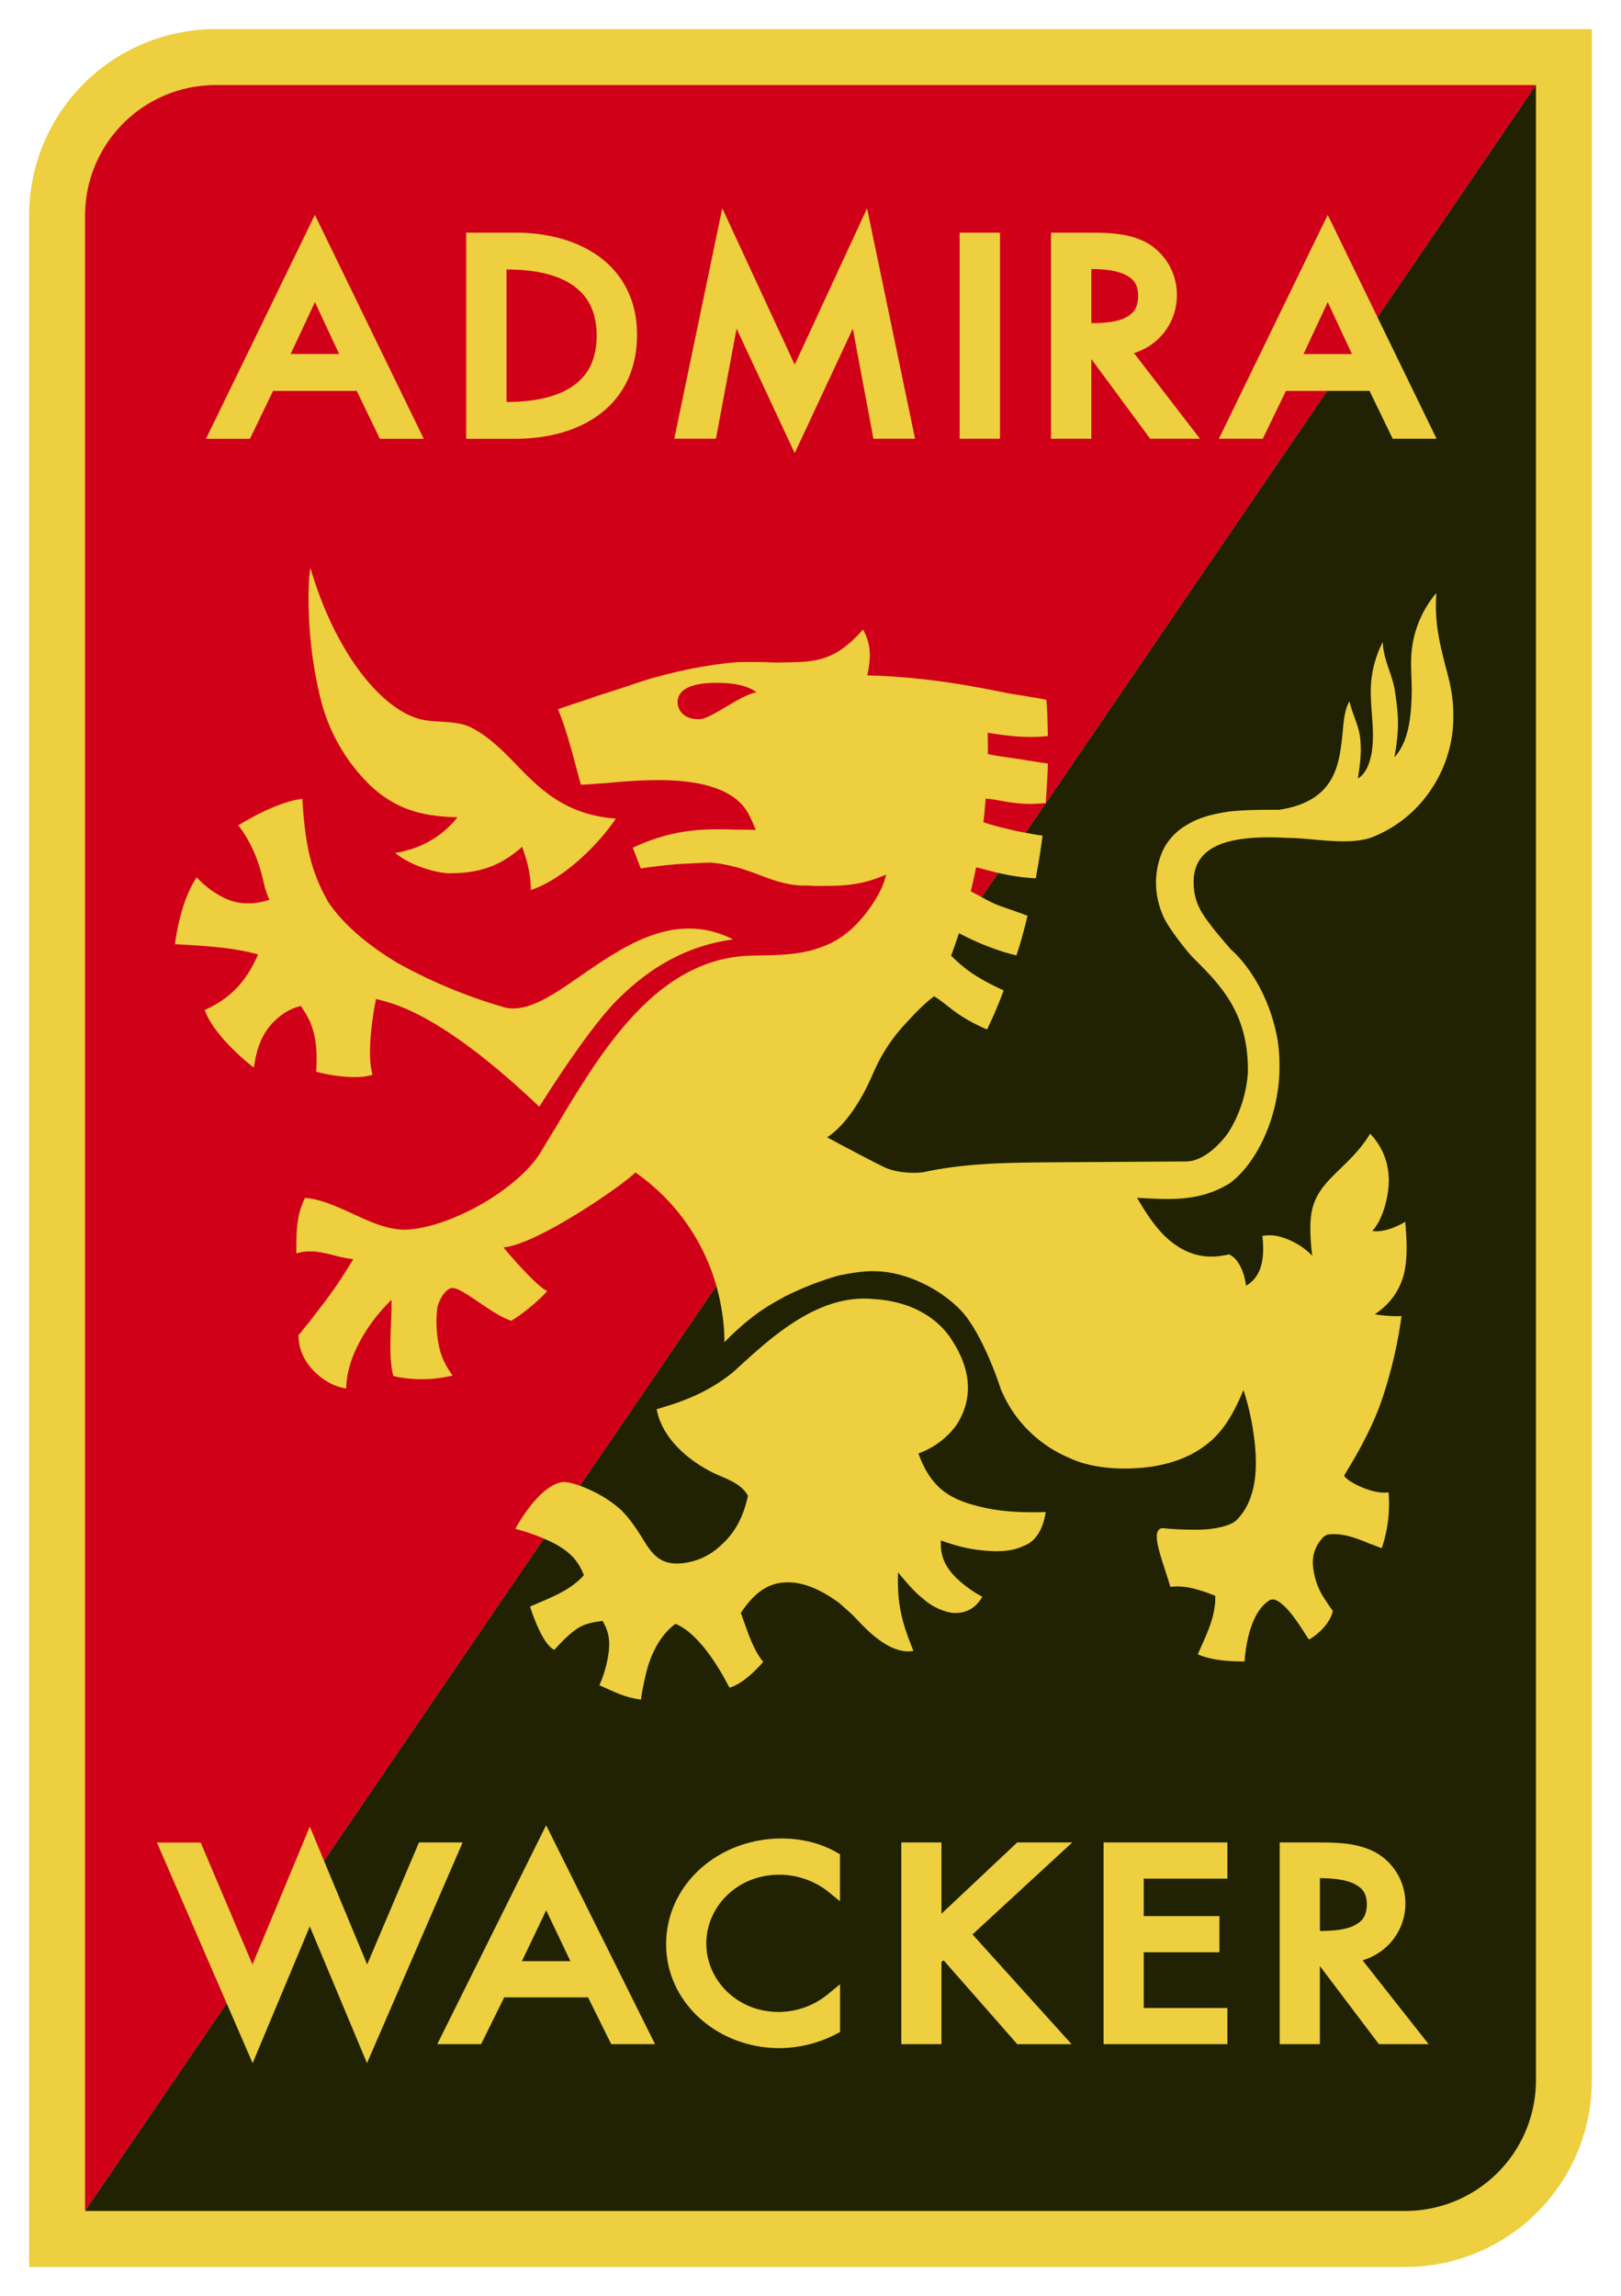 <svg xmlns="http://www.w3.org/2000/svg" width="278.41" height="394.35"><path d="M484.2 340.19H247.84a32.03 32.03 0 0 0-32.04 32.02v352.33h236.37a32.04 32.04 0 0 0 32.03-32.04V340.19" style="fill:#edcf3f;fill-opacity:1;fill-rule:nonzero;stroke:none" transform="translate(-210.8 -335.19)"/><path d="M247.84 349.8H474.6L225.41 714.92v-342.7a22.42 22.42 0 0 1 22.43-22.42" style="fill:#d10019;fill-opacity:1;fill-rule:nonzero;stroke:none" transform="translate(-210.8 -335.19)"/><path d="M474.6 692.5a22.43 22.43 0 0 1-22.43 22.42H225.41L474.6 349.8v342.7" style="fill:#202203;fill-opacity:1;fill-rule:nonzero;stroke:none" transform="translate(-210.8 -335.19)"/><path d="M437.6 666.83c2.14 0 4.3-.2 5.73-.9 1.42-.73 2.18-1.56 2.23-3.7-.05-2.03-.85-2.84-2.36-3.58-1.5-.67-3.67-.88-5.7-.88v9.06h.1zm18.58 19.45h-8.55l-10.14-13.42v13.42h-6.9v-34.65h6.55c3.1.02 6.63.01 9.8 1.65a10.02 10.02 0 0 1 5.24 8.78c.02 4.54-2.9 8.47-7.35 9.82l9.71 12.33 1.64 2.07m-55.84 0v-34.65h21.27v6.22h-14.37v6.43h13v6.21h-13v9.57h14.37v6.22h-21.27m-14.82 0-12.66-14.41-.36.31v14.1h-6.9v-34.65h6.9v12.24l12.63-11.88.37-.36h9.47l-17.14 15.8 17.02 18.85h-9.33m-30.45-24.54-2.08-1.7a13.55 13.55 0 0 0-8.39-2.86c-7.14 0-12.48 5.45-12.49 11.82.01 6.29 5.3 11.74 12.4 11.74 3.12 0 6.11-1.09 8.47-3.03l2.1-1.72v8.2l-.68.36a21.4 21.4 0 0 1-9.76 2.41c-10.54-.02-19.42-7.75-19.43-17.83 0-10.28 8.95-18.15 19.8-18.18 3.24 0 6.55.72 9.41 2.34l.65.37v8.08m-54.63 10.28h8.33l-4.16-8.73-4.17 8.73zm15.34 14.26-3.98-8.04h-14.4l-3.97 8.04h-7.53l18.7-37.6 18.71 37.6h-7.53m-51.77-20.22-9.82 23.48-16.44-37.9h7.51l8.9 20.95 9.85-23.68 9.85 23.68 8.9-20.96h7.5l-16.43 37.91-9.82-23.48m66.91-207.35c-2.56.07-3.74-1.45-3.74-2.96.07-3.49 6.03-3.33 7.76-3.25 2.24.07 4.36.52 5.79 1.58-3.05.61-7.83 4.63-9.8 4.63zM276.5 560.04c.48-.54 1-1.07 1.54-1.62v1.63c-.1 3.72-.52 8.41.32 11.47 1.86.46 3.91.61 6.03.52 1.42-.06 2.78-.3 4.16-.6a13.48 13.48 0 0 1-2.12-4.08c-.62-2.26-.82-5-.55-7.3l.07-.5c.82-2.58 2.12-3.09 2.17-3.07 1.5-.81 6.81 4.37 10.5 5.54 2-1.2 4.67-3.42 6.17-5.1-2.03-.9-7.56-7.5-7.5-7.5 5.73-.5 20.38-10.59 22.64-12.87a35.54 35.54 0 0 1 14.8 23.5c.58 3.4.48 5.66.48 5.66 2.79-2.82 5-4.55 6.69-5.67 1.63-1.08 2.77-1.62 3.45-2.05a53.11 53.11 0 0 1 9.35-3.7c1.67-.37 4.52-.86 6.37-.78 4.96.06 10.76 2.69 14.56 6.53l.15.15c3.23 3.34 6.08 10.95 6.88 13.5 3.58 8.72 11.05 11.56 11.9 11.93 3.64 1.73 8.94 2.16 13.98 1.47 3.3-.51 6.52-1.59 9.13-3.55 3.17-2.27 5.02-5.6 6.7-9.62a44.22 44.22 0 0 1 1.87 8.56c.56 4.61.45 10.07-2.91 13.63-.87.98-2.93 1.5-5.23 1.73-2.1.16-5.65.02-7.56-.2-2.44.12-.09 5.38 1.27 10.1 2.5-.38 5.3.55 7.71 1.53.13 3.56-1.62 6.87-3 10.04 3.18 1.42 8.03 1.2 8.04 1.23.25-3.7 1.37-8.84 4.43-10.6l.6-.06c2.04.6 4.23 4.1 5.85 6.66l.2.22c.1 0 3.44-2 4.08-4.9-.57-.76-1.05-1.53-1.5-2.2a11.96 11.96 0 0 1-1.91-5.6 5.98 5.98 0 0 1 1.42-4.47c.33-.46.56-.6 1.06-.84 2.6-.37 5.15.68 7.33 1.59.74.23 1.37.53 2 .75a23.78 23.78 0 0 0 1.17-9.6c-2.75.44-7.27-1.93-7.63-2.89 2.36-3.85 4.65-7.93 6.27-12.4a77.8 77.8 0 0 0 3.59-14.98c-1.48.06-3.02-.07-4.59-.3.37-.27.76-.55 1.15-.88h-.02.02a11.38 11.38 0 0 0 4.07-7.15c.37-2.27.26-4.99 0-7.86-1.8 1.04-3.79 1.8-5.65 1.58 2.1-2.27 3.05-7.1 2.79-9.62a11.38 11.38 0 0 0-3.17-7.1c-1.48 2.48-3.35 4.3-5.08 5.98-2.5 2.42-4.73 4.53-5.1 8.47-.2 2.13 0 4.77.25 6.51a12.45 12.45 0 0 0-5.53-3.26 6.9 6.9 0 0 0-3.05-.14c.11.9.18 1.95.11 3.1-.17 2.87-1.3 4.53-2.91 5.45-.25-1.97-1.12-4.56-2.92-5.38-2.24.53-4.61.6-7.07-.44-4-1.75-6.37-5.27-8.73-9.27 5.67.3 10.65.72 15.92-2.5 4.16-3.05 8.21-10.4 8.53-19.05h-.9.9c.07-1.81-.02-3.68-.31-5.58-1.9-10.56-8.02-15.53-8.02-15.53s-2.04-2.34-2.99-3.56c-1.86-2.41-3.48-4.39-3.41-8.33.23-6.29 6.75-7.8 16.21-7.26 4.22 0 10.5 1.4 14.48-.14a21.77 21.77 0 0 0 10.25-8.41 22.3 22.3 0 0 0 3.66-12.7c0-3.2-.67-5.84-1.41-8.49-.87-3.55-1.87-7.19-1.5-12.34a18.23 18.23 0 0 0-4.3 10.68c-.13 2.04.07 4.01.07 6.05-.06 4.24-.43 8.7-2.98 11.5.3-1.58.56-3.47.61-5.29.06-2.12-.24-4.24-.55-6.29-.5-2.87-1.99-5.29-2.05-8.24a18.56 18.56 0 0 0-2.05 9.38c.06 2.73.5 5.38.31 8.1-.2 3.02-1.11 5.14-2.54 5.98.42-2.74.62-4.39.42-6.66-.18-2.35-1.36-4.32-1.86-6.59-.81 1.3-1 3.26-1.18 5.38-.57 5.44-1.17 11.72-10.87 13.24h-.3c-2.81 0-5.54 0-8.28.3-2.66.38-5.23.98-7.4 2.36a10.01 10.01 0 0 0-3.16 2.87c-1.37 1.82-3.36 6.92-.82 12.7.85 2.06 4.36 6.44 5.24 7.27 4.47 4.47 9.32 9.24 9.32 19.15v.44a22.16 22.16 0 0 1-3.43 10.45c-1.87 2.56-4.56 4.85-7.2 4.86l-23.73.15c-7.15.07-14.12.14-21.2 1.66-1.4.27-4.8.22-6.9-.84-.16 0-7.39-3.78-9.8-5.12 3.1-1.99 5.84-6.38 7.45-10l.52-1.15a28.9 28.9 0 0 1 5.44-8.32c1.61-1.74 3.1-3.38 4.96-4.74 2.73 1.66 3.46 3.22 9.08 5.7a67.79 67.79 0 0 0 2.86-6.72c-3.9-1.82-6.2-3.15-9.02-5.96.4-1.09.97-2.73 1.34-3.86 1.18.6 5.07 2.67 9.87 3.81.72-2.12 1.34-4.4 1.91-6.82-1.3-.48-3.21-1.14-4.52-1.6-2.23-.82-3.07-1.51-5.23-2.57.3-1.2.67-2.88.92-4.14 1.92.42 5.3 1.63 10.25 1.9.43-2.44.87-4.92 1.16-7.35-1.36-.14-2.87-.5-4.31-.74-1.9-.45-3.93-.88-5.85-1.57.17-1.3.27-2.7.4-4.04 3.05.24 5.25 1.3 10.32.76.12-2.19.31-4.53.35-6.79-.9-.08-2.43-.38-3.55-.53-1.98-.37-4.85-.65-6.76-1.1.03-1.15-.01-2.4-.02-3.64.93.09 5.8 1.1 10.33.55-.05-2.03-.06-4.18-.25-6.23-1.99-.38-4.56-.78-6.4-1.08-4.36-.84-13.2-2.82-24.37-3.1.63-2.88.75-5.22-.73-7.88-5.3 6.06-8.9 5.51-14.92 5.68a90.1 90.1 0 0 0-6.65-.07c-2.31.15-5.16.6-8.01 1.13-3.11.68-6.21 1.43-8.52 2.2-2.24.75-4.97 1.66-7.64 2.5-2.13.75-4.3 1.43-6.65 2.26 1.43 3.34 2.73 8.47 3.6 11.74 0 0 .26.9.32 1.2.98 0 2.35-.14 3.84-.22 7.28-.68 18.65-1.67 23.68 3.48 1.24 1.28 1.8 2.8 2.55 4.53-1.18-.06-2.36-.06-3.49-.06-5.09-.16-10.5-.23-17.65 3.1.45 1.14.89 2.34 1.38 3.56 2.6-.38 4.79-.61 6.65-.76 2.04-.08 3.78-.23 5.4-.23 2.89.25 5.35.99 7.9 1.96 2.6.99 5.34 2.05 8.43 1.97.57 0 1.44.07 1.88.07 3.35 0 5.21-.07 7.09-.44 1.61-.3 3.22-.83 4.78-1.51-.44 2.1-1.74 4.38-3.36 6.5-2.36 3.1-4.9 4.93-7.65 5.91-3.66 1.43-7.65 1.43-11.98 1.5-12.5.24-21 9.62-27.91 20.06a233.8 233.8 0 0 0-5.9 9.55c-.93 1.5-1.8 2.94-2.61 4.3-1.92 3.11-6.01 6.51-10.5 9.02-4.35 2.4-9.07 4.08-12.86 4.15h-.06c-3.05-.07-6.03-1.44-9.08-2.88-2.67-1.2-5.34-2.4-7.88-2.57-1.55 2.96-1.5 6.14-1.5 9.53 2.37-.75 4.54-.15 6.47.32 1.05.3 2.16.52 3.3.66a80.23 80.23 0 0 1-5.87 8.6l-1.84 2.4c-.63.67-1.13 1.43-1.68 2.03 0 .99.12 1.81.38 2.57 1.11 3.49 4.84 6.29 7.8 6.59.07-3.18 1.2-5.98 2.5-8.33a28.4 28.4 0 0 1 3.74-5.26m-21.36-60.94c-1.24 2.72-2.54 4.84-4.71 6.74a17.55 17.55 0 0 1-4.48 2.8c1.69 4.76 8.4 9.9 8.45 9.9.43-2.86 1.2-6.23 4.42-8.77a9.47 9.47 0 0 1 3.66-1.82c.87 1.51 3.17 3.87 2.61 11.27 0 .08 6.33 1.7 9.7.54-1.08-3.46.1-10.68.6-13.02 1.81.65 9.9 1.27 28.03 18.52.02.04 7.65-12.38 13.11-18.06 5.29-5.38 11.75-9.55 20.19-10.67-9.87-5-18.63 1.05-25.9 6.05-4.79 3.33-9 6.28-12.82 5.74h-.11a86.97 86.97 0 0 1-19-7.86c-4.73-2.88-9.09-6.36-11.88-10.6v-.07a29.1 29.1 0 0 1-3.29-8.85c-.56-2.74-.8-5.53-1-8.56-4.9.6-10.99 4.6-10.99 4.54 3.1 4.08 3.97 8.18 4.47 10.3.25.98.5 1.66.87 2.5-1.18.37-2.55.68-3.91.6a8.9 8.9 0 0 1-4.1-1.05 15.52 15.52 0 0 1-4.48-3.42c0 .15-2.6 3.19-3.73 11.5 1.8.08 4.3.23 6.72.46 2.56.23 5.03.6 7.57 1.3m8.99-66.35c-.44 1.51-.97 12.65 2.05 23.64a31.18 31.18 0 0 0 8.39 13.85c4.66 4.23 9.2 5.14 14.8 5.3-2 2.5-5.31 5.25-10.7 6.13 2.42 1.96 6.01 3.18 8.87 3.48 5.16.07 8.96-1 12.93-4.54.88 2.42 1.5 4.77 1.5 7.42 5.16-1.67 11.25-7.28 14.6-12.26-8.82-.69-13.11-5.15-17.29-9.47-2.34-2.42-4.7-4.76-7.75-6.27-2.24-1.07-5.55-.76-8.03-1.22-7.15-1.44-15.21-11.75-19.37-26.06m104.4 152.06c2.11-.8 4.42-2.08 6.46-4.77 3.28-4.93 2.3-10.06-.6-14.55-1.56-2.59-5.52-6.77-13.67-7.21-9.87-.95-18.34 7.42-24.01 12.56-4.4 3.55-8.68 5.07-13.13 6.36 1.02 5.48 6.28 9.4 10.38 11.23 1.86.84 4.18 1.6 5.3 3.63-.74 3.5-2.16 6.3-4.57 8.45a11.23 11.23 0 0 1-7.66 3.2c-3.27-.03-4.53-2.07-6.14-4.74-.9-1.4-1.93-2.98-3.44-4.48a20.54 20.54 0 0 0-5.26-3.4c-1.92-.9-3.75-1.43-4.74-1.38-3.23.43-6.46 5.02-8.15 8.04 2.63.69 4.98 1.6 6.98 2.66 2.17 1.23 3.77 2.6 4.8 5.3-2.43 2.77-6.17 4.02-9.24 5.39.03.07 1.94 6.4 4.16 7.43.99-1.07 2.62-2.84 4.16-3.78 1.35-.8 2.69-.99 4.13-1.18 1.08 1.82 1.34 3.44 1 5.73a20.23 20.23 0 0 1-1.55 5.32c2.3.98 4.17 2.07 7.17 2.46-.08-.05.7-4.58 1.54-6.79l.02-.07c1.01-2.57 2.35-4.69 4.34-6.15 4.86 1.92 9.1 10.65 9.1 10.65.07.08.07.08.2.31 2.74-.78 5.75-4.4 5.77-4.44-1.83-2.21-2.8-5.6-3.84-8.4 2.3-3.44 4.82-5.44 8.55-5.23 2.78.1 5.67 1.57 8.32 3.5 1.1 1 2.03 1.74 3 2.78 2.2 2.37 6 6.14 9.78 5.48-2.04-5-2.82-8.1-2.65-13.47 1.4 1.6 2.67 3.25 4.33 4.52a9.82 9.82 0 0 0 4.9 2.4c2.14.21 4-.6 5.25-2.75a20.51 20.51 0 0 1-4.61-3.37c-2.02-2.06-2.64-4-2.5-6.3 2.75 1 5.36 1.63 8.25 1.8 2.1.15 4.23-.02 5.98-.88 2.19-.79 3.36-3.1 3.76-5.8-2.77.07-6.87.1-10.74-.8-5.45-1.25-8.85-3.03-11.12-9.26M434.67 396H443l-4.16-8.92-4.16 8.92zM450 410.55l-3.98-8.22h-14.36l-3.98 8.22h-7.54l18.7-38.45 18.7 38.45H450m-51.67-19.86c2.14 0 4.3-.21 5.72-.92 1.4-.73 2.18-1.59 2.23-3.79-.05-2.1-.86-2.94-2.37-3.68-1.47-.68-3.64-.9-5.67-.9v9.29h.1zm16.97 17.78 1.6 2.08h-8.55l-10.11-13.69v13.69h-6.93v-35.4h6.56c3.1.02 6.64.01 9.82 1.69a10.27 10.27 0 0 1 5.24 8.97c.03 4.62-2.9 8.64-7.37 10.02l9.74 12.64m-32.75 2.08h-6.93v-35.4h6.93v35.4m-45.24-18.91-3.55 18.9h-7.15l8.24-39.58 12.44 26.86 12.43-26.85 8.24 39.58h-7.15l-3.54-18.91-9.98 21.37-9.98-21.37m-39.28 12.58c4.3 0 8.2-.78 10.9-2.55 2.68-1.78 4.32-4.4 4.35-8.82-.03-4.44-1.68-7.05-4.35-8.83-2.7-1.77-6.6-2.54-10.9-2.54h-.23v22.74h.23zm-7.16 6.33v-35.4h8.5c5.55 0 10.71 1.38 14.56 4.29 3.86 2.9 6.3 7.43 6.28 13.24.02 5.92-2.36 10.54-6.22 13.5-3.85 2.98-9.05 4.37-14.75 4.37h-8.37m-30.15-14.56h8.33l-4.16-8.91-4.17 8.91zm15.32 14.56-3.97-8.22h-14.37l-3.97 8.22h-7.55l18.7-38.45 18.7 38.45h-7.54" style="fill:#edcf3f;fill-opacity:1;fill-rule:nonzero;stroke:none" transform="translate(-210.8 -335.19)"/></svg>